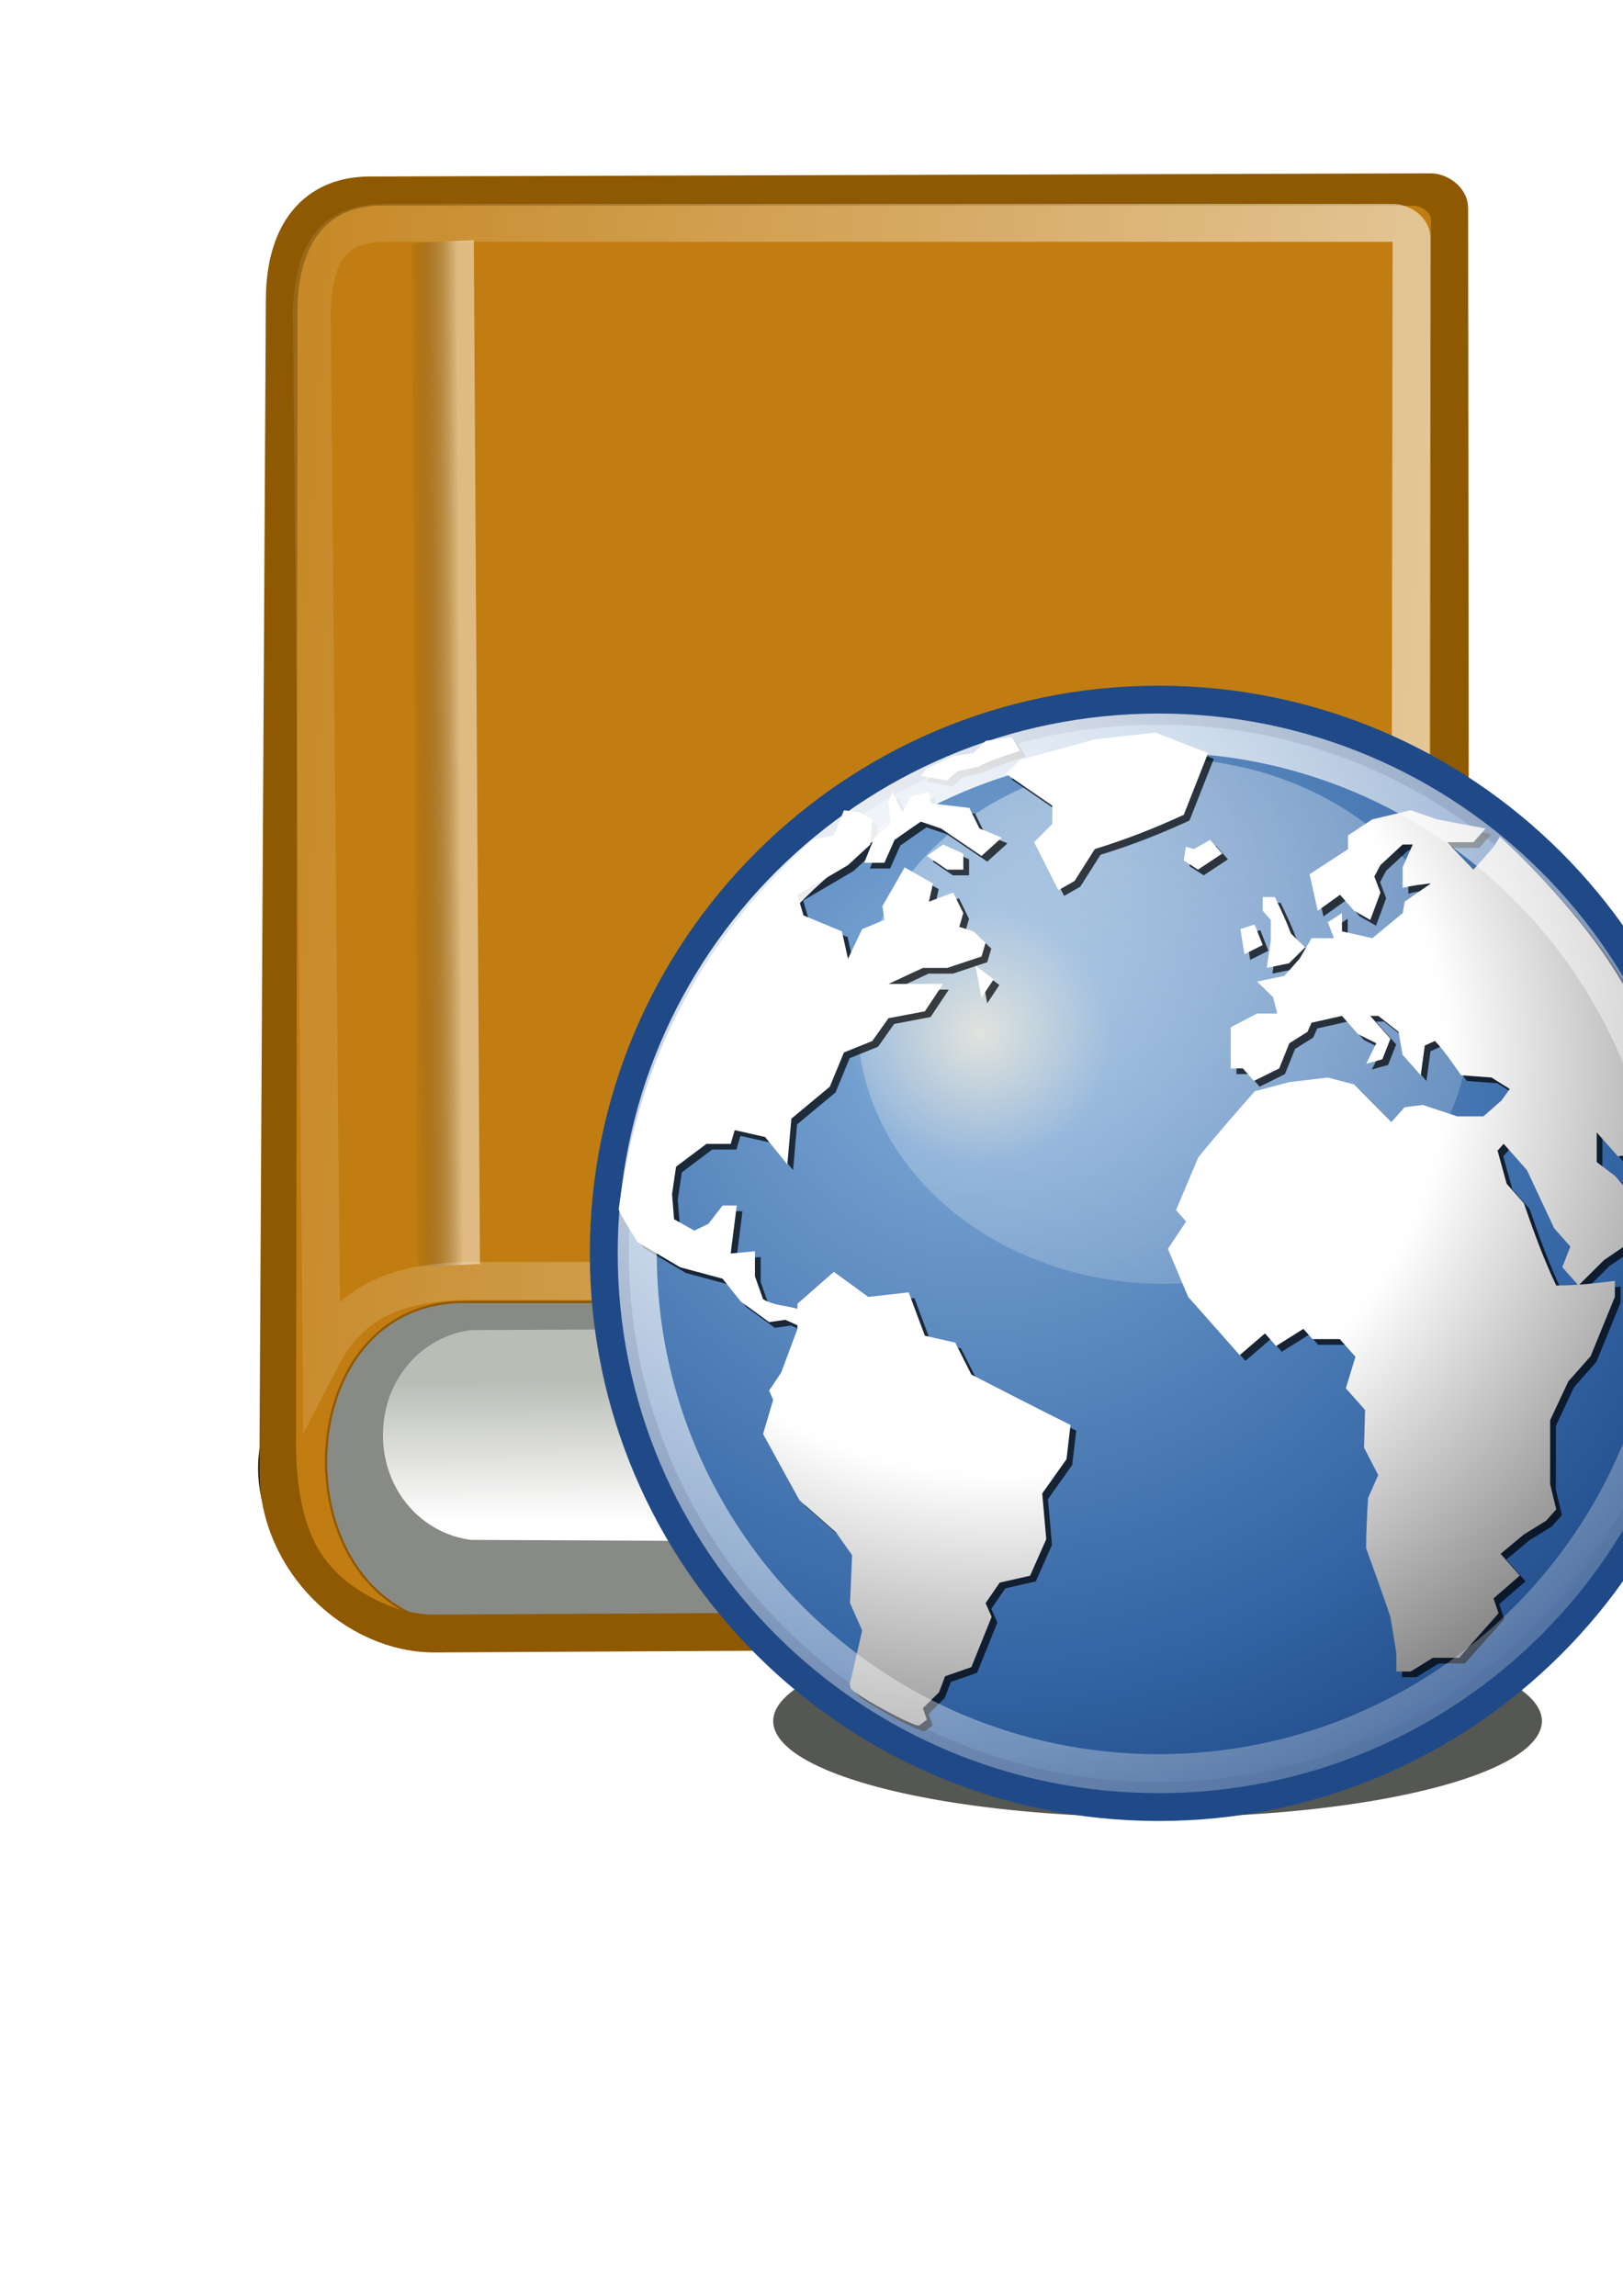 <?xml version="1.0" encoding="UTF-8" standalone="no"?>
<!-- Created with Inkscape (http://www.inkscape.org/) -->

<svg
   xmlns:dc="http://purl.org/dc/elements/1.1/"
   xmlns:cc="http://creativecommons.org/ns#"
   xmlns:rdf="http://www.w3.org/1999/02/22-rdf-syntax-ns#"
   xmlns:svg="http://www.w3.org/2000/svg"
   xmlns="http://www.w3.org/2000/svg"
   xmlns:xlink="http://www.w3.org/1999/xlink"
   xmlns:sodipodi="http://sodipodi.sourceforge.net/DTD/sodipodi-0.dtd"
   xmlns:inkscape="http://www.inkscape.org/namespaces/inkscape"
   width="210mm"
   height="297mm"
   viewBox="0 0 744.094 1052.362"
   id="svg2"
   version="1.1"
   inkscape:version="0.91 r13725"
   sodipodi:docname="address-book-global-no-at.svg"
   inkscape:export-filename="C:\Users\johannes\Documents\Arbeit\RRZE\github3\tango\32x32\emblems\address-book-global.png"
   inkscape:export-xdpi="3.4368267"
   inkscape:export-ydpi="3.4368267">
  <title
     id="title4596">address book global no at</title>
  <defs
     id="defs4">
    <linearGradient
       id="linearGradient2224">
      <stop
         id="stop2226"
         offset="0"
         style="stop-color:#7c7c7c;stop-opacity:1;" />
      <stop
         id="stop2228"
         offset="1"
         style="stop-color:#b8b8b8;stop-opacity:1;" />
    </linearGradient>
    <linearGradient
       id="linearGradient15218">
      <stop
         id="stop15220"
         offset="0"
         style="stop-color:#eeeeef;stop-opacity:1;" />
      <stop
         id="stop2736"
         offset="0.599"
         style="stop-color:#d3d7cf;stop-opacity:1;" />
      <stop
         id="stop2738"
         offset="0.828"
         style="stop-color:#ffffff;stop-opacity:1;" />
      <stop
         id="stop15222"
         offset="1"
         style="stop-color:#d3d7cf;stop-opacity:1;" />
    </linearGradient>
    <pattern
       y="0"
       x="0"
       height="6"
       width="6"
       patternUnits="userSpaceOnUse"
       id="EMFhbasepattern" />
    <pattern
       y="0"
       x="0"
       height="6"
       width="6"
       patternUnits="userSpaceOnUse"
       id="EMFhbasepattern-5" />
    <linearGradient
       id="linearGradient5048">
      <stop
         id="stop5050"
         offset="0"
         style="stop-color:black;stop-opacity:0;" />
      <stop
         id="stop5056"
         offset="0.5"
         style="stop-color:black;stop-opacity:1;" />
      <stop
         id="stop5052"
         offset="1"
         style="stop-color:black;stop-opacity:0;" />
    </linearGradient>
    <linearGradient
       inkscape:collect="always"
       xlink:href="#linearGradient2803"
       id="linearGradient4852"
       gradientUnits="userSpaceOnUse"
       gradientTransform="matrix(36.492,0,0,7.949,21.568,41.279)"
       x1="10.496"
       y1="93.338"
       x2="10.22"
       y2="84.287" />
    <linearGradient
       id="linearGradient2803">
      <stop
         id="stop2805"
         offset="0"
         style="stop-color:#ffffff;stop-opacity:1;" />
      <stop
         id="stop2807"
         offset="1"
         style="stop-color:#babdb6;stop-opacity:1;" />
    </linearGradient>
    <linearGradient
       inkscape:collect="always"
       xlink:href="#linearGradient2795"
       id="linearGradient4846"
       gradientUnits="userSpaceOnUse"
       gradientTransform="matrix(4.097,0,0,66.882,5.259,66.541)"
       x1="35.433"
       y1="4.953"
       x2="41.219"
       y2="4.953" />
    <linearGradient
       id="linearGradient2795">
      <stop
         id="stop2797"
         offset="0"
         style="stop-color:#000000;stop-opacity:0.069;" />
      <stop
         id="stop2799"
         offset="1"
         style="stop-color:#ffffff;stop-opacity:1;" />
    </linearGradient>
    <linearGradient
       inkscape:collect="always"
       xlink:href="#linearGradient2116"
       id="linearGradient4843"
       gradientUnits="userSpaceOnUse"
       gradientTransform="matrix(16.538,0,0,17.219,5.44,42.506)"
       x1="73.362"
       y1="26.652"
       x2="-2.758"
       y2="21.27" />
    <linearGradient
       id="linearGradient2116"
       inkscape:collect="always">
      <stop
         id="stop2118"
         offset="0"
         style="stop-color:#ffffff;stop-opacity:1;" />
      <stop
         id="stop2120"
         offset="1"
         style="stop-color:#ffffff;stop-opacity:0;" />
    </linearGradient>
    <filter
       inkscape:collect="always"
       style="color-interpolation-filters:sRGB"
       id="filter4308"
       x="-0.107"
       width="1.214"
       y="-0.087"
       height="1.174">
      <feGaussianBlur
         inkscape:collect="always"
         stdDeviation="26.918"
         id="feGaussianBlur4310" />
    </filter>
    <radialGradient
       cx="18.248"
       cy="15.716"
       fx="18.248"
       fy="15.716"
       gradientTransform="matrix(17.887,0,0,17.888,-85.112,82.883)"
       gradientUnits="userSpaceOnUse"
       id="radialGradient32376"
       inkscape:collect="always"
       r="29.993"
       xlink:href="#linearGradient3962" />
    <linearGradient
       id="linearGradient3962">
      <stop
         id="stop3964"
         offset="0"
         style="stop-color:#d3d7cf;stop-opacity:1;" />
      <stop
         id="stop4134"
         offset="0.155"
         style="stop-color:#729fcf;stop-opacity:1;" />
      <stop
         id="stop4346"
         offset="0.75"
         style="stop-color:#3465a4;stop-opacity:1;" />
      <stop
         id="stop3966"
         offset="1"
         style="stop-color:#204a87;stop-opacity:1;" />
    </linearGradient>
    <radialGradient
       cx="11.827"
       cy="10.476"
       fx="11.827"
       fy="10.476"
       gradientTransform="matrix(17.637,0,0,15.165,91.737,82.883)"
       gradientUnits="userSpaceOnUse"
       id="radialGradient32203"
       inkscape:collect="always"
       r="32.665"
       xlink:href="#linearGradient2116" />
    <radialGradient
       cx="18.634"
       cy="17.486"
       fx="18.934"
       fy="17.81"
       gradientTransform="scale(1.037,0.964)"
       gradientUnits="userSpaceOnUse"
       id="radialGradient32671"
       inkscape:collect="always"
       r="40.693"
       xlink:href="#linearGradient4750" />
    <linearGradient
       id="linearGradient4750">
      <stop
         id="stop4752"
         offset="0"
         style="stop-color:#ffffff;stop-opacity:1;" />
      <stop
         id="stop4758"
         offset="0.379"
         style="stop-color:#fefefe;stop-opacity:1;" />
      <stop
         id="stop4754"
         offset="1"
         style="stop-color:#000000;stop-opacity:1;" />
    </linearGradient>
    <radialGradient
       cx="18.634"
       cy="17.486"
       fx="18.934"
       fy="17.81"
       gradientTransform="scale(1.037,0.964)"
       gradientUnits="userSpaceOnUse"
       id="radialGradient32669"
       inkscape:collect="always"
       r="40.693"
       xlink:href="#linearGradient4750" />
    <radialGradient
       cx="18.634"
       cy="17.486"
       fx="18.934"
       fy="17.81"
       gradientTransform="scale(1.037,0.964)"
       gradientUnits="userSpaceOnUse"
       id="radialGradient32663"
       inkscape:collect="always"
       r="40.693"
       xlink:href="#linearGradient4750" />
    <radialGradient
       cx="18.634"
       cy="17.486"
       fx="18.934"
       fy="17.81"
       gradientTransform="scale(1.037,0.964)"
       gradientUnits="userSpaceOnUse"
       id="radialGradient32661"
       inkscape:collect="always"
       r="40.693"
       xlink:href="#linearGradient4750" />
    <radialGradient
       cx="18.634"
       cy="17.486"
       fx="18.934"
       fy="17.81"
       gradientTransform="scale(1.037,0.964)"
       gradientUnits="userSpaceOnUse"
       id="radialGradient32655"
       inkscape:collect="always"
       r="40.693"
       xlink:href="#linearGradient4750" />
    <radialGradient
       cx="18.634"
       cy="17.486"
       fx="18.934"
       fy="17.81"
       gradientTransform="scale(1.037,0.964)"
       gradientUnits="userSpaceOnUse"
       id="radialGradient32653"
       inkscape:collect="always"
       r="40.693"
       xlink:href="#linearGradient4750" />
    <radialGradient
       cx="18.634"
       cy="17.486"
       fx="18.934"
       fy="17.81"
       gradientTransform="scale(1.037,0.964)"
       gradientUnits="userSpaceOnUse"
       id="radialGradient32647"
       inkscape:collect="always"
       r="40.693"
       xlink:href="#linearGradient4750" />
    <radialGradient
       cx="18.634"
       cy="17.486"
       fx="18.934"
       fy="17.81"
       gradientTransform="scale(1.037,0.964)"
       gradientUnits="userSpaceOnUse"
       id="radialGradient32645"
       inkscape:collect="always"
       r="40.693"
       xlink:href="#linearGradient4750" />
    <radialGradient
       cx="18.634"
       cy="17.486"
       fx="18.934"
       fy="17.81"
       gradientTransform="scale(1.037,0.964)"
       gradientUnits="userSpaceOnUse"
       id="radialGradient32639"
       inkscape:collect="always"
       r="40.693"
       xlink:href="#linearGradient4750" />
    <radialGradient
       cx="18.634"
       cy="17.486"
       fx="18.934"
       fy="17.81"
       gradientTransform="scale(1.037,0.964)"
       gradientUnits="userSpaceOnUse"
       id="radialGradient32637"
       inkscape:collect="always"
       r="40.693"
       xlink:href="#linearGradient4750" />
    <radialGradient
       cx="18.634"
       cy="17.486"
       fx="18.934"
       fy="17.81"
       gradientTransform="scale(1.037,0.964)"
       gradientUnits="userSpaceOnUse"
       id="radialGradient32631"
       inkscape:collect="always"
       r="40.693"
       xlink:href="#linearGradient4750" />
    <radialGradient
       cx="18.634"
       cy="17.486"
       fx="18.934"
       fy="17.81"
       gradientTransform="scale(1.037,0.964)"
       gradientUnits="userSpaceOnUse"
       id="radialGradient32629"
       inkscape:collect="always"
       r="40.693"
       xlink:href="#linearGradient4750" />
    <radialGradient
       cx="18.634"
       cy="17.486"
       fx="18.934"
       fy="17.81"
       gradientTransform="scale(1.037,0.964)"
       gradientUnits="userSpaceOnUse"
       id="radialGradient32623"
       inkscape:collect="always"
       r="40.693"
       xlink:href="#linearGradient4750" />
    <radialGradient
       cx="18.634"
       cy="17.486"
       fx="18.934"
       fy="17.81"
       gradientTransform="scale(1.037,0.964)"
       gradientUnits="userSpaceOnUse"
       id="radialGradient32621"
       inkscape:collect="always"
       r="40.693"
       xlink:href="#linearGradient4750" />
    <radialGradient
       cx="18.634"
       cy="17.486"
       fx="18.934"
       fy="17.81"
       gradientTransform="scale(1.037,0.964)"
       gradientUnits="userSpaceOnUse"
       id="radialGradient32615"
       inkscape:collect="always"
       r="40.693"
       xlink:href="#linearGradient4750" />
    <radialGradient
       cx="18.634"
       cy="17.486"
       fx="18.934"
       fy="17.81"
       gradientTransform="scale(1.037,0.964)"
       gradientUnits="userSpaceOnUse"
       id="radialGradient32613"
       inkscape:collect="always"
       r="40.693"
       xlink:href="#linearGradient4750" />
    <radialGradient
       cx="18.634"
       cy="17.486"
       fx="18.934"
       fy="17.81"
       gradientTransform="scale(1.037,0.964)"
       gradientUnits="userSpaceOnUse"
       id="radialGradient32579"
       inkscape:collect="always"
       r="40.693"
       xlink:href="#linearGradient4750" />
    <radialGradient
       cx="18.634"
       cy="17.486"
       fx="18.934"
       fy="17.81"
       gradientTransform="scale(1.037,0.964)"
       gradientUnits="userSpaceOnUse"
       id="radialGradient32577"
       inkscape:collect="always"
       r="40.693"
       xlink:href="#linearGradient4750" />
    <radialGradient
       cx="18.634"
       cy="17.486"
       fx="18.934"
       fy="17.81"
       gradientTransform="scale(1.037,0.964)"
       gradientUnits="userSpaceOnUse"
       id="radialGradient32571"
       inkscape:collect="always"
       r="40.693"
       xlink:href="#linearGradient4750" />
    <radialGradient
       cx="18.634"
       cy="17.486"
       fx="18.934"
       fy="17.81"
       gradientTransform="scale(1.037,0.964)"
       gradientUnits="userSpaceOnUse"
       id="radialGradient32569"
       inkscape:collect="always"
       r="40.693"
       xlink:href="#linearGradient4750" />
    <radialGradient
       cx="15.601"
       cy="12.142"
       fx="15.601"
       fy="12.142"
       gradientTransform="matrix(17.887,0,0,17.888,-85.112,82.883)"
       gradientUnits="userSpaceOnUse"
       id="radialGradient32290"
       inkscape:collect="always"
       r="43.527"
       xlink:href="#linearGradient2116" />
    <filter
       inkscape:collect="always"
       style="color-interpolation-filters:sRGB"
       id="filter4266"
       x="-0.162"
       width="1.325"
       y="-0.589"
       height="2.177">
      <feGaussianBlur
         inkscape:collect="always"
         stdDeviation="17.689"
         id="feGaussianBlur4268" />
    </filter>
  </defs>
  <sodipodi:namedview
     id="base"
     pagecolor="#ffffff"
     bordercolor="#666666"
     borderopacity="1.0"
     inkscape:pageopacity="0.0"
     inkscape:pageshadow="2"
     inkscape:zoom="0.082806677"
     inkscape:cx="-204.27706"
     inkscape:cy="472.25779"
     inkscape:document-units="px"
     inkscape:current-layer="g4380"
     showgrid="false"
     showguides="true"
     inkscape:guide-bbox="true"
     inkscape:window-width="1366"
     inkscape:window-height="721"
     inkscape:window-x="-4"
     inkscape:window-y="-4"
     inkscape:window-maximized="1">
    <sodipodi:guide
       position="86.974,1005.506"
       orientation="0,1"
       id="guide3338" />
    <sodipodi:guide
       position="89.095,155.564"
       orientation="0,1"
       id="guide3340" />
    <sodipodi:guide
       position="-33.941,750.947"
       orientation="1,0"
       id="guide3344" />
    <sodipodi:guide
       position="816.566,546.512"
       orientation="1,0"
       id="guide3346" />
    <inkscape:grid
       type="xygrid"
       id="grid3440" />
  </sodipodi:namedview>
  <g
     inkscape:label="Ebene 1"
     inkscape:groupmode="layer"
     id="layer1">
    <g
       id="g4380"
       transform="matrix(1.347,0,0,1.344,-182.669,-315.553)">
      <g
         id="g4545"
         inkscape:export-filename="C:\Users\johannes\Documents\Arbeit\RRZE\github3\tango\150x150\emblems\address-book-global-no-at.png"
         inkscape:export-xdpi="15.88"
         inkscape:export-ydpi="15.88">
        <path
           transform="matrix(0.743,0,0,0.744,135.635,234.706)"
           id="rect4258"
           d="m -33.941,46.799 0,0.057 0,849.943 840.271,0 9.729,0 0,-849.943 -9.729,0 0,-0.057 -840.271,0 z"
           style="color:#000000;clip-rule:nonzero;display:inline;overflow:visible;visibility:visible;opacity:1;isolation:auto;mix-blend-mode:normal;color-interpolation:sRGB;color-interpolation-filters:linearRGB;solid-color:#000000;solid-opacity:1;fill:none;fill-opacity:1;fill-rule:nonzero;stroke:none;stroke-width:40;stroke-linecap:butt;stroke-linejoin:round;stroke-miterlimit:4;stroke-dasharray:none;stroke-dashoffset:0;stroke-opacity:1;color-rendering:auto;image-rendering:auto;shape-rendering:auto;text-rendering:auto;enable-background:accumulate"
           inkscape:connector-curvature="0" />
        <g
           transform="matrix(0.66,0,0,0.663,175.89,233.239)"
           id="g4550"
           style="">
          <path
             d="m 160.04,200.421 c 4.829,-34.144 16.329,-55.489 43.779,-53.413 l 422.049,31.921 c 3.965,0.3 9.109,3.601 9.567,8.093 l 51.51,505.131 c 0,0 -26.153,3.038 -24.789,43.885 1.365,40.847 11.508,36.844 17.312,56.01 6.545,21.611 -9.404,38.182 -20.866,37.988 l -495.285,2.616 C 122.473,832.868 75.97,794.858 82.464,748.94 Z"
             id="path4258"
             sodipodi:nodetypes="ssssczscsss"
             style="display:inline;overflow:visible;visibility:visible;fill:#000000;fill-opacity:1;fill-rule:nonzero;stroke:#000000;stroke-width:19.476;stroke-linecap:round;stroke-linejoin:round;stroke-miterlimit:4;stroke-dashoffset:0;stroke-opacity:1;marker:none;filter:url(#filter4308)"
             inkscape:connector-curvature="0" />
          <path
             inkscape:connector-curvature="0"
             style="display:inline;overflow:visible;visibility:visible;fill:#888a85;fill-opacity:1;fill-rule:nonzero;stroke:#8f5902;stroke-width:19.476;stroke-linecap:round;stroke-linejoin:round;stroke-miterlimit:4;stroke-dashoffset:0;stroke-opacity:1;marker:none"
             sodipodi:nodetypes="ssssczscsss"
             id="rect1408"
             d="m 85.815,156.279 c 0.192,-34.483 16.251,-53.331 43.779,-53.413 l 547.186,-1.619 c 3.977,-0.012 9.563,3.578 9.567,8.093 l 0.598,592.812 c 0,0 -26.153,3.038 -24.789,43.885 1.365,40.847 11.508,36.844 17.312,56.01 6.545,21.611 -9.404,38.182 -20.866,37.988 l -495.285,2.616 c -40.843,0.216 -81.11,-37.338 -80.853,-83.712 z" />
          <path
             inkscape:connector-curvature="0"
             style="display:inline;overflow:visible;visibility:visible;fill:url(#linearGradient4852);fill-opacity:1;fill-rule:nonzero;stroke:none;stroke-width:1;marker:none"
             id="path2489"
             d="m 652.553,684.306 -470.719,2.248 c -25.103,3.199 -45.358,25.112 -45.358,53.96 0,28.849 20.256,50.761 45.358,53.96 l 470.719,2.248 0,-1.124 c -26.701,-1.406 -48.382,-24.959 -48.382,-55.084 0,-30.125 21.681,-53.679 48.382,-55.084 l 0,-1.124 z" />
          <path
             inkscape:connector-curvature="0"
             style="display:inline;overflow:visible;visibility:visible;fill:#c17d11;fill-opacity:1;fill-rule:nonzero;stroke:#8f5902;stroke-width:1.123;marker:none"
             sodipodi:nodetypes="cccscccssc"
             id="path2784"
             d="m 135.698,107.605 c -27.528,0 -42.535,18.149 -43.847,51.467 l -0.734,578.309 c -0.68,25.384 2.673,48.349 12.603,63.83 11.731,18.287 31.54,27.161 48.883,32.048 C 84.061,803.928 93.133,671.526 178.81,672.079 l 498.31,0 0.386,-556.726 c 0.003,-4.355 -5.611,-7.748 -9.576,-7.748 z" />
          <rect
             y="134.493"
             x="150.435"
             width="32.261"
             transform="matrix(0.999,-0.047,0.006,1,0,0)"
             style="display:inline;overflow:visible;visibility:visible;opacity:0.48;fill:url(#linearGradient4846);fill-opacity:1;fill-rule:nonzero;stroke:none;stroke-width:1;marker:none"
             id="rect2793"
             height="526.628" />
          <path
             inkscape:connector-curvature="0"
             style="display:inline;overflow:visible;visibility:visible;fill:none;stroke:url(#linearGradient4843);stroke-width:19.476;stroke-linecap:round;stroke-linejoin:miter;stroke-miterlimit:20;stroke-dasharray:none;stroke-dashoffset:0;stroke-opacity:1;marker:none"
             sodipodi:nodetypes="cccscssc"
             id="path2104"
             d="m 138.724,116.979 c -27.157,0 -37.685,13.169 -38.979,45.941 l 5.029,537.613 c 15.052,-28.9 39.344,-39.261 78.257,-39.261 l 483.039,0 0.812,-536.673 c 0.006,-4.283 -5.535,-7.621 -9.447,-7.621 z" />
        </g>
        <ellipse
           style="color:#000000;clip-rule:nonzero;display:inline;overflow:visible;visibility:visible;opacity:1;isolation:auto;mix-blend-mode:normal;color-interpolation:sRGB;color-interpolation-filters:linearRGB;solid-color:#000000;solid-opacity:1;fill:#555753;fill-opacity:1;fill-rule:nonzero;stroke:none;stroke-width:40;stroke-linecap:butt;stroke-linejoin:round;stroke-miterlimit:4;stroke-dasharray:none;stroke-dashoffset:0;stroke-opacity:1;filter:url(#filter4266);color-rendering:auto;image-rendering:auto;shape-rendering:auto;text-rendering:auto;enable-background:accumulate"
           id="path4256"
           cx="523.6"
           cy="828.546"
           rx="130.815"
           ry="36.062"
           transform="matrix(1,0,0,0.91,6,67.799)" />
        <g
           transform="matrix(0.539,0,0,0.539,338.956,391.14)"
           id="g4700">
          <path
             d="m 701.216,502.979 c 0,191.57 -155.301,346.868 -346.844,346.868 -191.561,0 -346.853,-155.301 -346.853,-346.868 0,-191.561 155.292,-346.844 346.853,-346.844 191.543,0 346.844,155.283 346.844,346.844 l 0,0 z"
             id="path3214"
             style="fill:url(#radialGradient32376);fill-opacity:1;fill-rule:nonzero;stroke:#204a87;stroke-width:24.651;stroke-miterlimit:4;stroke-opacity:1"
             inkscape:connector-curvature="0" />
          <ellipse
             id="path4348"
             style="opacity:0.422;fill:url(#radialGradient32203);fill-opacity:1;stroke:none"
             cx="357.578"
             cy="356.044"
             rx="193.339"
             ry="166.235" />
          <g
             id="g4142"
             style="fill:#000000;fill-opacity:0.713;fill-rule:nonzero;stroke:none"
             transform="matrix(17.572,0,0,17.572,-82.948,87.049)">
            <path
               d="m 44.071,20.714 c 0,0.263 0,0 0,0 l -0.545,0.617 c -0.334,-0.394 -0.709,-0.725 -1.09,-1.07 l -0.836,0.123 -0.764,-0.863 0,1.068 0.654,0.495 0.435,0.493 0.582,-0.658 c 0.146,0.274 0.291,0.549 0.436,0.823 l 0,0.822 -0.655,0.74 -1.199,0.823 -0.908,0.906 -0.582,-0.66 0.291,-0.74 -0.581,-0.658 -0.981,-2.098 -0.836,-0.945 -0.219,0.246 0.328,1.193 0.617,0.699 c 0.352,1.018 0.701,1.99 1.164,2.963 0.718,0 1.395,-0.076 2.107,-0.166 l 0,0.576 -0.872,2.139 -0.8,0.904 -0.654,1.4 c 0,0.768 0,1.535 0,2.303 l 0.219,0.906 -0.363,0.41 -0.801,0.494 -0.836,0.699 0.691,0.781 -0.945,0.824 0.182,0.533 -1.418,1.605 -0.944,0 -0.8,0.494 -0.51,0 0,-0.658 -0.217,-1.318 c -0.281,-0.826 -0.574,-1.647 -0.872,-2.467 0,-0.606 0.036,-1.205 0.072,-1.81 l 0.364,-0.822 -0.51,-0.988 0.037,-1.357 -0.691,-0.781 0.346,-1.131 -0.562,-0.638 -0.982,0 -0.327,-0.37 -0.981,0.618 -0.399,-0.454 -0.909,0.782 c -0.617,-0.7 -1.235,-1.399 -1.853,-2.098 l -0.727,-1.728 0.654,-0.986 -0.363,-0.411 0.799,-1.894 c 0.656,-0.816 1.342,-1.6 2.035,-2.386 l 1.236,-0.329 1.381,-0.164 0.945,0.247 1.345,1.356 0.473,-0.534 0.653,-0.082 1.236,0.411 0.945,0 0.654,-0.576 0.291,-0.411 -0.655,-0.411 -1.091,-0.082 c -0.303,-0.42 -0.584,-0.861 -0.943,-1.234 l -0.364,0.164 -0.145,1.07 -0.654,-0.74 -0.144,-0.824 -0.727,-0.574 -0.292,0 0.728,0.822 -0.291,0.74 -0.581,0.164 0.363,-0.74 -0.655,-0.328 -0.58,-0.658 -1.092,0.246 -0.144,0.328 -0.654,0.412 -0.363,0.905 -0.908,0.452 -0.4,-0.452 -0.435,0 0,-1.481 0.945,-0.494 0.727,0 -0.146,-0.575 -0.58,-0.576 0.981,-0.206 0.545,-0.616 0.435,-0.741 0.801,0 -0.219,-0.575 0.51,-0.329 0,0.658 1.09,0.246 1.09,-0.904 0.073,-0.412 0.944,-0.658 c -0.342,0.043 -0.684,0.074 -1.018,0.165 l 0,-0.741 0.363,-0.823 -0.363,0 -0.798,0.74 -0.219,0.412 0.219,0.577 -0.364,0.986 -0.581,-0.329 -0.508,-0.575 -0.801,0.575 -0.291,-1.316 1.381,-0.905 0,-0.494 0.873,-0.576 1.381,-0.33 0.945,0.33 1.744,0.329 -0.435,0.493 -0.945,0 0.945,0.987 0.727,-0.822 0.221,-0.362 c 0,0 2.787,2.498 4.38,5.231 1.593,2.733 2.341,5.955 2.341,6.609 z"
               id="path4144"
               inkscape:connector-curvature="0" />
          </g>
          <g
             id="g4150"
             style="fill:#000000;fill-opacity:0.713;fill-rule:nonzero;stroke:none"
             transform="matrix(17.572,0,0,17.572,-82.948,87.049)">
            <path
               d="m 26.07,9.236 -0.073,0.493 0.51,0.329 0.871,-0.576 -0.435,-0.494 -0.582,0.33 -0.29,-0.083"
               id="path4152"
               inkscape:connector-curvature="0" />
          </g>
          <g
             id="g4158"
             style="fill:#000000;fill-opacity:0.713;fill-rule:nonzero;stroke:none"
             transform="matrix(17.572,0,0,17.572,-82.948,87.049)">
            <path
               d="m 26.87,5.863 -1.891,-0.741 -2.18,0.247 -2.69,0.74 -0.509,0.494 1.672,1.151 0,0.658 -0.654,0.658 0.873,1.729 0.58,-0.33 0.729,-1.151 c 1.123,-0.347 2.13,-0.741 3.197,-1.234 l 0.873,-2.221"
               id="path4160"
               inkscape:connector-curvature="0" />
          </g>
          <g
             id="g4166"
             style="fill:#000000;fill-opacity:0.713;fill-rule:nonzero;stroke:none"
             transform="matrix(17.572,0,0,17.572,-82.948,87.049)">
            <path
               d="m 28.833,12.775 -0.291,-0.741 -0.51,0.165 0.146,0.904 0.654,-0.328"
               id="path4168"
               inkscape:connector-curvature="0" />
          </g>
          <g
             id="g4174"
             style="fill:#000000;fill-opacity:0.713;fill-rule:nonzero;stroke:none"
             transform="matrix(17.572,0,0,17.572,-82.948,87.049)">
            <path
               d="m 29.123,12.609 -0.145,0.988 0.8,-0.165 0.581,-0.575 -0.509,-0.494 C 29.679,11.908 29.482,11.483 29.268,11.046 l -0.435,0 0,0.493 0.29,0.329 0,0.74"
               id="path4176"
               inkscape:connector-curvature="0" />
          </g>
          <g
             id="g4182"
             style="fill:#000000;fill-opacity:0.713;fill-rule:nonzero;stroke:none"
             transform="matrix(17.572,0,0,17.572,-82.948,87.049)">
            <path
               d="m 18.365,28.242 -0.582,-1.152 -1.09,-0.247 -0.582,-1.562 -1.454,0.164 -1.235,-0.904 -1.309,1.151 0,0.182 c -0.396,-0.114 -0.883,-0.13 -1.235,-0.347 l -0.291,-0.822 0,-0.905 -0.872,0.082 c 0.073,-0.576 0.145,-1.151 0.218,-1.728 l -0.509,0 -0.508,0.658 -0.509,0.246 -0.727,-0.41 -0.073,-0.905 0.145,-0.987 1.091,-0.822 0.872,0 0.145,-0.494 1.09,0.246 0.8,0.988 0.145,-1.647 1.381,-1.151 0.509,-1.234 1.018,-0.411 0.582,-0.822 1.308,-0.248 0.655,-0.986 c -0.654,0 -1.309,0 -1.963,0 l 1.236,-0.576 0.872,0 1.236,-0.412 0.145,-0.492 -0.436,-0.412 -0.509,-0.165 0.145,-0.493 -0.363,-0.74 -0.873,0.328 0.145,-0.658 -1.018,-0.576 -0.799,1.398 0.072,0.494 -0.799,0.33 -0.509,1.069 -0.218,-0.987 -1.381,-0.576 -0.218,-0.74 1.817,-1.07 0.8,-0.74 0.073,-0.905 -0.436,-0.247 -0.582,-0.083 -0.363,0.905 c 0,0 -0.608,0.119 -0.764,0.158 -1.996,1.839 -6.029,5.81 -6.966,13.306 0.037,0.174 0.679,1.182 0.679,1.182 l 1.526,0.904 1.526,0.412 0.655,0.823 1.017,0.74 0.582,-0.082 0.436,0.196 0,0.133 -0.581,1.563 -0.436,0.658 0.145,0.33 -0.363,1.232 1.309,2.387 1.308,1.152 0.582,0.822 -0.073,1.728 0.436,0.986 -0.436,1.893 c 0,0 -0.034,-0.012 0.021,0.178 0.056,0.19 2.329,1.451 2.474,1.344 0.144,-0.109 0.267,-0.205 0.267,-0.205 l -0.145,-0.41 0.581,-0.576 0.218,-0.576 0.945,-0.33 0.727,-1.81 -0.218,-0.492 0.508,-0.74 1.091,-0.248 0.582,-1.316 -0.145,-1.645 0.872,-1.234 0.145,-1.234 C 20.733,29.461 19.549,28.851 18.365,28.242"
               id="path4184"
               inkscape:connector-curvature="0" />
          </g>
          <g
             id="g4190"
             style="fill:#000000;fill-opacity:0.713;fill-rule:nonzero;stroke:none"
             transform="matrix(17.572,0,0,17.572,-82.948,87.049)">
            <path
               d="m 16.766,9.565 0.727,0.494 0.582,0 0,-0.576 -0.727,-0.329 -0.582,0.411"
               id="path4192"
               inkscape:connector-curvature="0" />
          </g>
          <g
             id="g4198"
             style="fill:#000000;fill-opacity:0.713;fill-rule:nonzero;stroke:none"
             transform="matrix(17.572,0,0,17.572,-82.948,87.049)">
            <path
               d="m 14.876,8.907 -0.364,0.905 0.727,0 0.364,-0.823 C 15.917,8.768 16.229,8.544 16.548,8.331 l 0.727,0.247 c 0.484,0.329 0.969,0.658 1.454,0.987 L 19.456,8.907 18.656,8.578 18.292,7.837 16.911,7.673 16.838,7.261 16.184,7.426 15.894,8.002 15.53,7.261 l -0.145,0.329 0.073,0.823 -0.582,0.494"
               id="path4200"
               inkscape:connector-curvature="0" />
          </g>
          <g
             id="g4226"
             style="fill:#000000;fill-opacity:0.713;fill-rule:nonzero;stroke:none"
             transform="matrix(17.572,0,0,17.572,-82.948,87.049)">
            <path
               d="M 17.492,6.85 17.856,6.521 18.583,6.356 c 0.498,-0.242 0.998,-0.405 1.526,-0.576 l -0.29,-0.494 -0.939,0.135 -0.443,0.442 -0.731,0.106 -0.65,0.305 -0.316,0.153 -0.193,0.258 0.944,0.164"
               id="path4228"
               inkscape:connector-curvature="0" />
          </g>
          <g
             id="g4234"
             style="fill:#000000;fill-opacity:0.713;fill-rule:nonzero;stroke:none"
             transform="matrix(17.572,0,0,17.572,-82.948,87.049)">
            <path
               d="m 18.729,14.666 0.436,-0.658 -0.655,-0.493 0.218,1.151"
               id="path4236"
               inkscape:connector-curvature="0" />
          </g>
          <g
             id="g3222"
             style="color:#000000;display:inline;overflow:visible;visibility:visible;fill:url(#radialGradient32671);fill-opacity:1;fill-rule:nonzero;stroke:none;stroke-width:1.018;marker:none"
             transform="matrix(17.572,0,0,17.572,-86.561,83.436)">
            <path
               d="m 44.071,20.714 c 0,0.263 0,0 0,0 l -0.545,0.617 c -0.334,-0.394 -0.709,-0.725 -1.09,-1.07 l -0.836,0.123 -0.764,-0.863 0,1.068 0.654,0.495 0.435,0.493 0.582,-0.658 c 0.146,0.274 0.291,0.549 0.436,0.823 l 0,0.822 -0.655,0.74 -1.199,0.823 -0.908,0.906 -0.582,-0.66 0.291,-0.74 -0.581,-0.658 -0.981,-2.098 -0.836,-0.945 -0.219,0.246 0.328,1.193 0.617,0.699 c 0.352,1.018 0.701,1.99 1.164,2.963 0.718,0 1.395,-0.076 2.107,-0.166 l 0,0.576 -0.872,2.139 -0.8,0.904 -0.654,1.4 c 0,0.768 0,1.535 0,2.303 l 0.219,0.906 -0.363,0.41 -0.801,0.494 -0.836,0.699 0.691,0.781 -0.945,0.824 0.182,0.533 -1.418,1.605 -0.944,0 -0.8,0.494 -0.51,0 0,-0.658 -0.217,-1.318 c -0.281,-0.826 -0.574,-1.647 -0.872,-2.467 0,-0.606 0.036,-1.205 0.072,-1.81 l 0.364,-0.822 -0.51,-0.988 0.037,-1.357 -0.691,-0.781 0.346,-1.131 -0.562,-0.638 -0.982,0 -0.327,-0.37 -0.981,0.618 -0.399,-0.454 -0.909,0.782 c -0.617,-0.7 -1.235,-1.399 -1.853,-2.098 l -0.727,-1.728 0.654,-0.986 -0.363,-0.411 0.799,-1.894 c 0.656,-0.816 1.342,-1.6 2.035,-2.386 l 1.236,-0.329 1.381,-0.164 0.945,0.247 1.345,1.356 0.473,-0.534 0.653,-0.082 1.236,0.411 0.945,0 0.654,-0.576 0.291,-0.411 -0.655,-0.411 -1.091,-0.082 c -0.303,-0.42 -0.584,-0.861 -0.943,-1.234 l -0.364,0.164 -0.145,1.07 -0.654,-0.74 -0.144,-0.824 -0.727,-0.574 -0.292,0 0.728,0.822 -0.291,0.74 -0.581,0.164 0.363,-0.74 -0.655,-0.328 -0.58,-0.658 -1.092,0.246 -0.144,0.328 -0.654,0.412 -0.363,0.905 -0.908,0.452 -0.4,-0.452 -0.435,0 0,-1.481 0.945,-0.494 0.727,0 -0.146,-0.575 -0.58,-0.576 0.981,-0.206 0.545,-0.616 0.435,-0.741 0.801,0 -0.219,-0.575 0.51,-0.329 0,0.658 1.09,0.246 1.09,-0.904 0.073,-0.412 0.944,-0.658 c -0.342,0.043 -0.684,0.074 -1.018,0.165 l 0,-0.741 0.363,-0.823 -0.363,0 -0.798,0.74 -0.219,0.412 0.219,0.577 -0.364,0.986 -0.581,-0.329 -0.508,-0.575 -0.801,0.575 -0.291,-1.316 1.381,-0.905 0,-0.494 0.873,-0.576 1.381,-0.33 0.945,0.33 1.744,0.329 -0.435,0.493 -0.945,0 0.945,0.987 0.727,-0.822 0.221,-0.362 c 0,0 2.787,2.498 4.38,5.231 1.593,2.733 2.341,5.955 2.341,6.609 z"
               id="path3224"
               style="color:#000000;display:inline;overflow:visible;visibility:visible;fill:url(#radialGradient32669);marker:none"
               inkscape:connector-curvature="0" />
          </g>
          <g
             id="g3230"
             style="color:#000000;display:inline;overflow:visible;visibility:visible;fill:url(#radialGradient32663);fill-opacity:1;fill-rule:nonzero;stroke:none;stroke-width:1.018;marker:none"
             transform="matrix(17.572,0,0,17.572,-86.561,83.436)">
            <path
               d="m 26.07,9.236 -0.073,0.493 0.51,0.329 0.871,-0.576 -0.435,-0.494 -0.582,0.33 -0.29,-0.083"
               id="path3232"
               style="color:#000000;display:inline;overflow:visible;visibility:visible;fill:url(#radialGradient32661);marker:none"
               inkscape:connector-curvature="0" />
          </g>
          <g
             id="g3238"
             style="color:#000000;display:inline;overflow:visible;visibility:visible;fill:url(#radialGradient32655);fill-opacity:1;fill-rule:nonzero;stroke:none;stroke-width:1.018;marker:none"
             transform="matrix(17.572,0,0,17.572,-86.561,83.436)">
            <path
               d="m 26.87,5.863 -1.891,-0.741 -2.18,0.247 -2.69,0.74 -0.509,0.494 1.672,1.151 0,0.658 -0.654,0.658 0.873,1.729 0.58,-0.33 0.729,-1.151 c 1.123,-0.347 2.13,-0.741 3.197,-1.234 l 0.873,-2.221"
               id="path3240"
               style="color:#000000;display:inline;overflow:visible;visibility:visible;fill:url(#radialGradient32653);marker:none"
               inkscape:connector-curvature="0" />
          </g>
          <g
             id="g3246"
             style="color:#000000;display:inline;overflow:visible;visibility:visible;fill:url(#radialGradient32647);fill-opacity:1;fill-rule:nonzero;stroke:none;stroke-width:1.018;marker:none"
             transform="matrix(17.572,0,0,17.572,-86.561,83.436)">
            <path
               d="m 28.833,12.775 -0.291,-0.741 -0.51,0.165 0.146,0.904 0.654,-0.328"
               id="path3248"
               style="color:#000000;display:inline;overflow:visible;visibility:visible;fill:url(#radialGradient32645);marker:none"
               inkscape:connector-curvature="0" />
          </g>
          <g
             id="g3254"
             style="color:#000000;display:inline;overflow:visible;visibility:visible;fill:url(#radialGradient32639);fill-opacity:1;fill-rule:nonzero;stroke:none;stroke-width:1.018;marker:none"
             transform="matrix(17.572,0,0,17.572,-86.561,83.436)">
            <path
               d="m 29.123,12.609 -0.145,0.988 0.8,-0.165 0.581,-0.575 -0.509,-0.494 C 29.679,11.908 29.482,11.483 29.268,11.046 l -0.435,0 0,0.493 0.29,0.329 0,0.74"
               id="path3256"
               style="color:#000000;display:inline;overflow:visible;visibility:visible;fill:url(#radialGradient32637);marker:none"
               inkscape:connector-curvature="0" />
          </g>
          <g
             id="g3262"
             style="color:#000000;display:inline;overflow:visible;visibility:visible;fill:url(#radialGradient32631);fill-opacity:1;fill-rule:nonzero;stroke:none;stroke-width:1.018;marker:none"
             transform="matrix(17.572,0,0,17.572,-86.561,83.436)">
            <path
               d="m 18.365,28.242 -0.582,-1.152 -1.09,-0.247 -0.582,-1.562 -1.454,0.164 -1.235,-0.904 -1.309,1.151 0,0.182 c -0.396,-0.114 -0.883,-0.13 -1.235,-0.347 l -0.291,-0.822 0,-0.905 -0.872,0.082 c 0.073,-0.576 0.145,-1.151 0.218,-1.728 l -0.509,0 -0.508,0.658 -0.509,0.246 -0.727,-0.41 -0.073,-0.905 0.145,-0.987 1.091,-0.822 0.872,0 0.145,-0.494 1.09,0.246 0.8,0.988 0.145,-1.647 1.381,-1.151 0.509,-1.234 1.018,-0.411 0.582,-0.822 1.308,-0.248 0.655,-0.986 c -0.654,0 -1.309,0 -1.963,0 l 1.236,-0.576 0.872,0 1.236,-0.412 0.145,-0.492 -0.436,-0.412 -0.509,-0.165 0.145,-0.493 -0.363,-0.74 -0.873,0.328 0.145,-0.658 -1.018,-0.576 -0.799,1.398 0.072,0.494 -0.799,0.33 -0.509,1.069 -0.218,-0.987 -1.381,-0.576 -0.218,-0.74 1.817,-1.07 0.8,-0.74 0.073,-0.905 -0.436,-0.247 -0.582,-0.083 -0.363,0.905 c 0,0 -0.608,0.119 -0.764,0.158 -1.996,1.839 -6.029,5.81 -6.966,13.306 0.037,0.174 0.679,1.182 0.679,1.182 l 1.526,0.904 1.526,0.412 0.655,0.823 1.017,0.74 0.582,-0.082 0.436,0.196 0,0.133 -0.581,1.563 -0.436,0.658 0.145,0.33 -0.363,1.232 1.309,2.387 1.308,1.152 0.582,0.822 -0.073,1.728 0.436,0.986 -0.436,1.893 c 0,0 -0.034,-0.012 0.021,0.178 0.056,0.19 2.329,1.451 2.474,1.344 0.144,-0.109 0.267,-0.205 0.267,-0.205 l -0.145,-0.41 0.581,-0.576 0.218,-0.576 0.945,-0.33 0.727,-1.81 -0.218,-0.492 0.508,-0.74 1.091,-0.248 0.582,-1.316 -0.145,-1.645 0.872,-1.234 0.145,-1.234 C 20.733,29.461 19.549,28.851 18.365,28.242"
               id="path3264"
               style="color:#000000;display:inline;overflow:visible;visibility:visible;fill:url(#radialGradient32629);marker:none"
               inkscape:connector-curvature="0" />
          </g>
          <g
             id="g3270"
             style="color:#000000;display:inline;overflow:visible;visibility:visible;fill:url(#radialGradient32623);fill-opacity:1;fill-rule:nonzero;stroke:none;stroke-width:1.018;marker:none"
             transform="matrix(17.572,0,0,17.572,-86.561,83.436)">
            <path
               d="m 16.766,9.565 0.727,0.494 0.582,0 0,-0.576 -0.727,-0.329 -0.582,0.411"
               id="path3272"
               style="color:#000000;display:inline;overflow:visible;visibility:visible;fill:url(#radialGradient32621);marker:none"
               inkscape:connector-curvature="0" />
          </g>
          <g
             id="g3278"
             style="color:#000000;display:inline;overflow:visible;visibility:visible;fill:url(#radialGradient32615);fill-opacity:1;fill-rule:nonzero;stroke:none;stroke-width:1.018;marker:none"
             transform="matrix(17.572,0,0,17.572,-86.561,83.436)">
            <path
               d="m 14.876,8.907 -0.364,0.905 0.727,0 0.364,-0.823 C 15.917,8.768 16.229,8.544 16.548,8.331 l 0.727,0.247 c 0.484,0.329 0.969,0.658 1.454,0.987 L 19.456,8.907 18.656,8.578 18.292,7.837 16.911,7.673 16.838,7.261 16.184,7.426 15.894,8.002 15.53,7.261 l -0.145,0.329 0.073,0.823 -0.582,0.494"
               id="path3280"
               style="color:#000000;display:inline;overflow:visible;visibility:visible;fill:url(#radialGradient32613);marker:none"
               inkscape:connector-curvature="0" />
          </g>
          <g
             id="g3306"
             style="color:#000000;display:inline;overflow:visible;visibility:visible;fill:url(#radialGradient32579);fill-opacity:1;fill-rule:nonzero;stroke:none;stroke-width:1.018;marker:none"
             transform="matrix(17.572,0,0,17.572,-86.561,83.436)">
            <path
               d="M 17.492,6.85 17.856,6.521 18.583,6.356 c 0.498,-0.242 0.998,-0.405 1.526,-0.576 l -0.29,-0.494 -0.939,0.135 -0.443,0.442 -0.731,0.106 -0.65,0.305 -0.316,0.153 -0.193,0.258 0.944,0.164"
               id="path3308"
               style="color:#000000;display:inline;overflow:visible;visibility:visible;fill:url(#radialGradient32577);marker:none"
               inkscape:connector-curvature="0" />
          </g>
          <g
             id="g3314"
             style="color:#000000;display:inline;overflow:visible;visibility:visible;fill:url(#radialGradient32571);fill-opacity:1;fill-rule:nonzero;stroke:none;stroke-width:1.018;marker:none"
             transform="matrix(17.572,0,0,17.572,-86.561,83.436)">
            <path
               d="m 18.729,14.666 0.436,-0.658 -0.655,-0.493 0.218,1.151"
               id="path3316"
               style="color:#000000;display:inline;overflow:visible;visibility:visible;fill:url(#radialGradient32569);marker:none"
               inkscape:connector-curvature="0" />
          </g>
          <path
             d="m 683.602,502.979 c 0,181.841 -147.414,329.253 -329.229,329.253 -181.832,0 -329.238,-147.414 -329.238,-329.253 0,-181.832 147.405,-329.229 329.238,-329.229 181.816,0 329.229,147.397 329.229,329.229 l 0,0 z"
             id="path4122"
             style="fill:none;stroke:url(#radialGradient32290);stroke-width:24.651;stroke-miterlimit:4;stroke-opacity:1"
             inkscape:connector-curvature="0" />
        </g>
      </g>
    </g>
  </g>
</svg>
